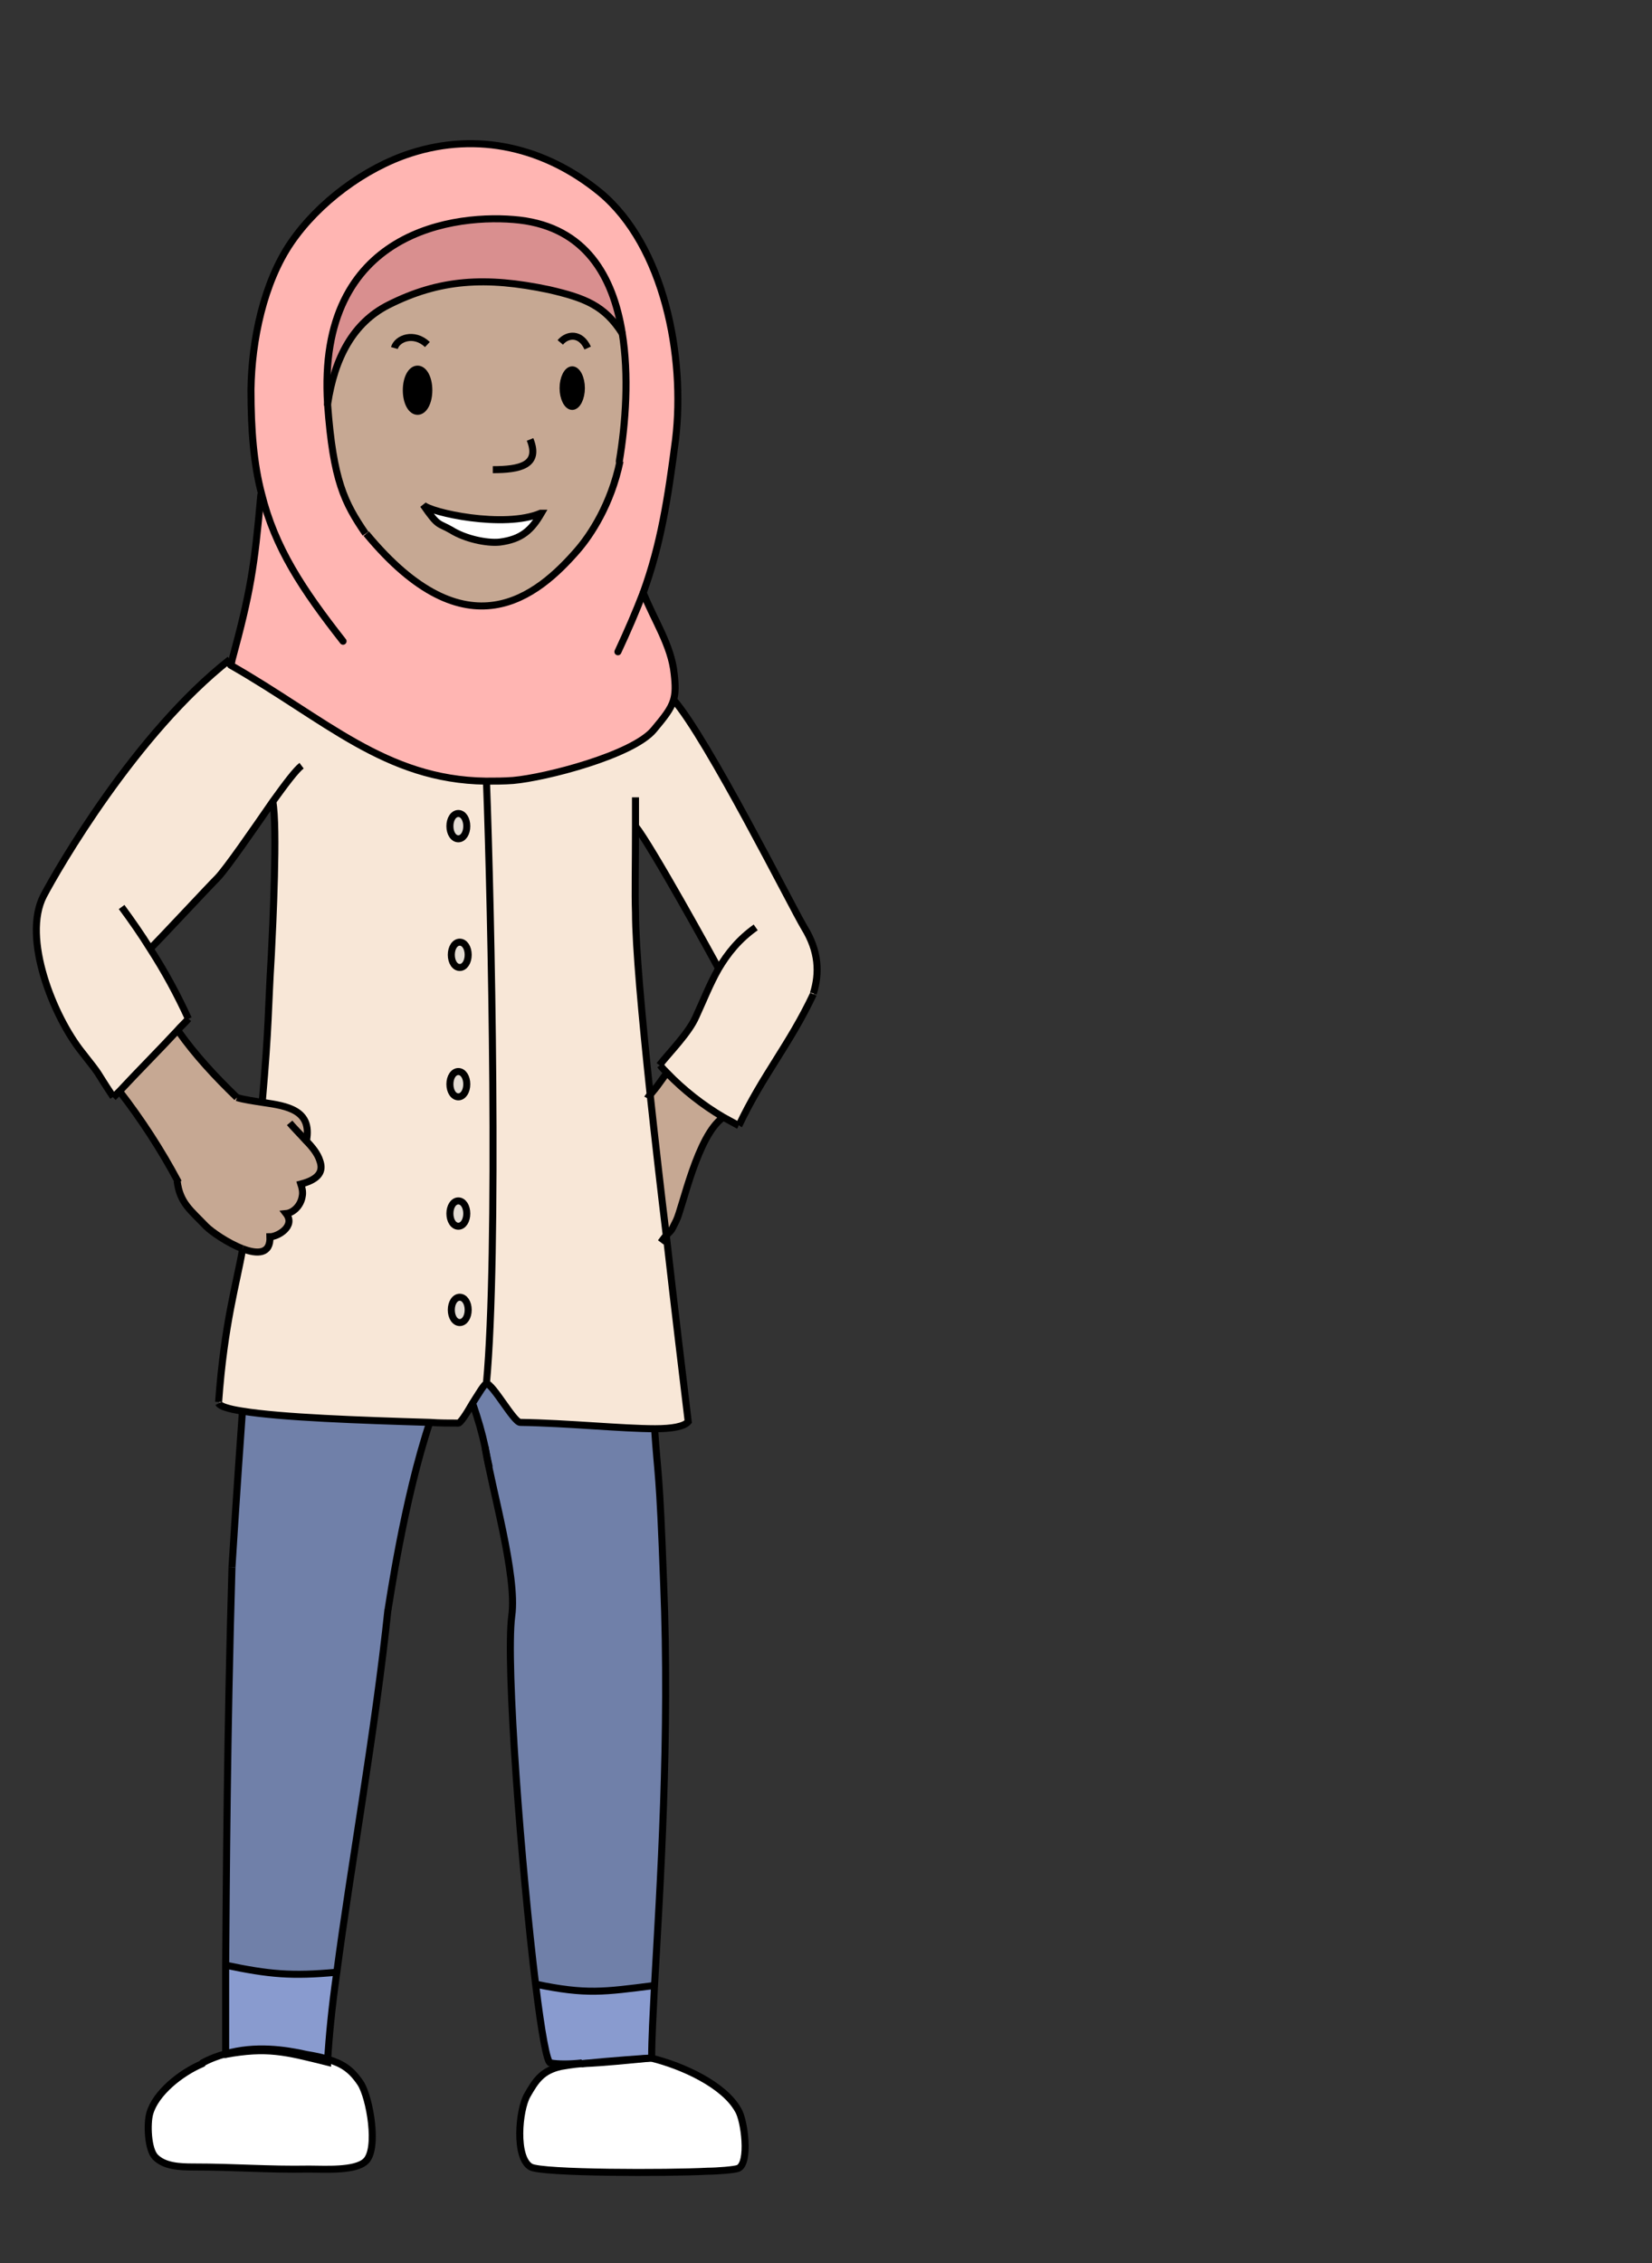 <?xml version="1.0" encoding="UTF-8"?><svg id="africaModest" xmlns="http://www.w3.org/2000/svg" width="235" height="321.9" viewBox="0 0 235 321.9"><rect x="0" y="0" width="235" height="321.9" fill="#333333" stroke="none"/><defs><style>.cls-1{stroke-linecap:round;stroke-linejoin:round;}.cls-1,.cls-2{fill:none;stroke:#000;}.cls-2{stroke-miterlimit:10;}.cls-3,.cls-4,.cls-5,.cls-6,.cls-7,.cls-8,.cls-9,.cls-10,.cls-11,.cls-12{stroke-width:0px;}.cls-4{fill:#f8e7d7;}.cls-5{fill:#7080a9;}.cls-6{fill:#899bcf;}.cls-7{fill:#c6a893;}.cls-8{fill:#d98f8f;}.cls-9{fill:#919eb2;}.cls-10{fill:#fff;}.cls-11{fill:#e4dcd3;}.cls-12{fill:#ffb5b2;}</style></defs><path class="cls-4" d="M45.5,165.1c.5,1.4,0,2.6-2.7,3.3.2.6.3,1.2.2,1.7-.2,1.4-1.3,2.4-2.3,2.5,1.4,1.8-1.2,3.3-2.3,3.3.1,2.5-1.8,2.5-3.9,1.7-.8,4.7-2.6,10.5-3.4,21.7.2.4,1.5.8,3.4,1.1,5.5.9,16.6,1.3,26.7,1.6,1.4,0,2.7,0,4,.1.3,0,1.2-1.4,2-2.8.9-1.4,1.7-2.8,2-2.8,1.7-18.2.6-66.9,0-85.6h0c-14.3-.2-22.8-8.8-36.3-16.5,0-.2.1-.5.2-.7h-.3c-13.4,10.4-24.5,29.7-26.5,33.5-3.1,6,1.4,17.2,5.5,22.3,3,3.8,1.6,2.1,4.4,6.3l.9-.9c2.8-2.9,5.5-5.8,8.2-8.6.5-.6,1.1-1.1,1.6-1.7-1.6-3.5-3.4-6.8-5.4-9.9,1.8-1.8,8.3-8.8,9.7-10.2,1.3-1.3,4.8-6.6,7.8-10.8.7,3.5,0,17.8-.2,21.8-.5,8.2-.3,9.6-1.3,21,3.5.5,7,1.1,6.2,5.4.9.9,1.7,1.9,2,2.9ZM64.1,117.5c0-1,.5-1.8,1.2-1.8s1.2.8,1.2,1.8-.5,1.8-1.2,1.8-1.2-.8-1.2-1.8ZM65.2,156c-.6,0-1.2-.8-1.2-1.8s.5-1.8,1.2-1.8,1.2.8,1.2,1.8-.5,1.8-1.2,1.8ZM65.2,174.4c-.6,0-1.2-.8-1.2-1.8s.5-1.8,1.2-1.8,1.2.8,1.2,1.8-.5,1.8-1.2,1.8ZM64.2,135.8c0-1,.5-1.8,1.2-1.8s1.2.8,1.2,1.8-.5,1.8-1.2,1.8-1.2-.8-1.2-1.8ZM64.2,186.3c0-1,.5-1.8,1.2-1.8s1.2.8,1.2,1.8-.5,1.8-1.2,1.8-1.2-.8-1.2-1.8Z"/><path class="cls-7" d="M43.5,162.2c.9-4.3-2.7-4.9-6.2-5.4-1.3-.2-2.6-.4-3.7-.7-3-2.9-5.9-6-8.3-9.4l-.2-.2c-2.7,2.9-5.5,5.7-8.2,8.6h0c3.1,4.1,5.9,8.3,8.3,12.8h0c.3,3.1,1.9,4.1,4.1,6.4.8.8,3.1,2.4,5.2,3.2h0c2.1.8,4,.8,3.9-1.7,1.2,0,3.7-1.4,2.3-3.3,1-.2,2.2-1.1,2.3-2.5,0-.5,0-1.1-.2-1.7,2.7-.7,3.2-2,2.7-3.3-.3-1-1.2-2-2-2.9Z"/><path class="cls-10" d="M21.2,300.7c-.4,1.4-.3,5.1.8,6.2,1.3,1.3,3.4,1.4,5.4,1.4,6.1,0,10.4.4,16.5.3,2.2,0,6.5.3,8-1.1,1.9-1.7.6-9.1-.7-11.1-1.4-2.1-2.7-2.8-4.6-3.4,0,0,0,.2,0,.2-6-1.5-8.6-2.2-14.6-1.1,0,.1,0,.1,0,0,0,0,0,0,0,0h0c-1.1.3-2.2.7-3.3,1.3-3.1,1.3-6.7,4.2-7.5,7.1Z"/><path class="cls-9" d="M32,292.2h0c6-1.1,8.6-.4,14.6,1.1,0,0,0-.2,0-.2-.9-.3-1.9-.5-3.1-.7-3.1-.7-7.3-1.3-11.5-.1Z"/><path class="cls-6" d="M32.1,279.6c0,7.3,0,11.8,0,12.6,4.3-1.2,8.4-.5,11.5.1,1.2.3,2.2.5,3.1.7.2-3.4.6-7.6,1.3-12.5-6.4.6-9.5.3-15.8-1Z"/><path class="cls-12" d="M37.2,70.4h-.1c-.9,10.3-1.5,13.9-4.1,23.5,0,.2-.1.4-.2.7,13.5,7.7,22,16.3,36.3,16.5,1.3,0,2.6,0,3.9-.1,4.6-.4,17-3.6,20-7.2,1.5-1.8,2.4-2.9,2.8-4.2.3-1,.3-2.1.1-3.8-.4-4-2.9-7.7-4.4-11.5h0c2.5-6.9,3.5-13.3,4.6-21.8,1.4-11.8-1.6-27.5-10.7-35.1-7.8-6.4-17.4-8.7-27-5.6-6.5,2.1-13.1,7-17,12.7s-5.6,13.9-5.7,20.9c0,5.8.4,10.6,1.5,14.8ZM46.6,57.5c-1.6-24.9,18.4-27.2,27.3-26.2,9.4,1.1,13.3,8,14.6,16,1,6.1.5,12.9-.4,18.3-1.3,6.2-4.2,10.5-6,12.6-5.8,6.7-15.8,15-30.1-2.3-3.1-4.5-4.7-7.5-5.4-18.4Z"/><path class="cls-5" d="M33,222.9c-.7,23.8-.8,44.3-.9,56.7,6.2,1.3,9.4,1.6,15.8,1,1.9-14.6,5.5-34.5,7.3-51.8,0-.3,2.2-15.4,6-26.8-10.1-.3-21.2-.7-26.7-1.6-.8,11.1-1.5,22.4-1.5,22.4Z"/><path class="cls-8" d="M73.9,31.3c-8.9-1.1-28.9,1.2-27.3,26.2,1-6.7,3.7-11.6,8.6-14.1,7.3-3.7,13.9-4.1,22.9-2.2,5.2,1.1,7.9,2.3,10.4,6.2-1.3-8-5.3-14.9-14.6-16Z"/><path class="cls-7" d="M46.6,57.5c.8,10.9,2.4,14,5.4,18.4,14.4,17.3,24.3,9,30.1,2.3,1.7-2,4.7-6.4,6-12.6.8-5.4,1.4-12.1.4-18.3-2.5-3.9-5.2-5-10.4-6.2-9-1.9-15.6-1.5-22.9,2.2-4.9,2.5-7.6,7.4-8.6,14.1ZM57.8,55.5c0-1.7.7-3,1.6-3s1.6,1.3,1.6,3-.7,3-1.6,3-1.6-1.3-1.6-3ZM64.2,75.5c-1.8-1.2-1.8-.4-4-3.6,1.1,1.1,11.5,3.4,16.7,1.2-1.4,2.4-2.8,3.7-5.9,4.1-1.9.3-5-.5-6.9-1.7ZM80.1,55.2c0-1.4.6-2.6,1.3-2.6s1.3,1.2,1.3,2.6-.6,2.6-1.3,2.6-1.3-1.2-1.3-2.6Z"/><path class="cls-3" d="M59.4,52.5c-.9,0-1.6,1.3-1.6,3s.7,3,1.6,3,1.6-1.3,1.6-3-.7-3-1.6-3Z"/><path class="cls-10" d="M60.2,71.8c2.2,3.2,2.1,2.5,4,3.6,1.9,1.2,5,1.9,6.9,1.7,3.1-.4,4.5-1.7,5.9-4.1-5.2,2.2-15.7-.1-16.7-1.2Z"/><path class="cls-11" d="M65.2,115.7c-.6,0-1.2.8-1.2,1.8s.5,1.8,1.2,1.8,1.2-.8,1.2-1.8-.5-1.8-1.2-1.8Z"/><path class="cls-11" d="M64.1,154.2c0,1,.5,1.8,1.2,1.8s1.2-.8,1.2-1.8-.5-1.8-1.2-1.8-1.2.8-1.2,1.8Z"/><path class="cls-11" d="M64.1,172.6c0,1,.5,1.8,1.2,1.8s1.2-.8,1.2-1.8-.5-1.8-1.2-1.8-1.2.8-1.2,1.8Z"/><path class="cls-11" d="M65.4,134c-.6,0-1.2.8-1.2,1.8s.5,1.8,1.2,1.8,1.2-.8,1.2-1.8-.5-1.8-1.2-1.8Z"/><path class="cls-11" d="M65.4,184.5c-.6,0-1.2.8-1.2,1.8s.5,1.8,1.2,1.8,1.2-.8,1.2-1.8-.5-1.8-1.2-1.8Z"/><path class="cls-5" d="M69,205.8h0c.9,5.7,4.6,18.3,3.8,24-.9,6.9,1.4,36.2,3.4,52.5,7.2,1.5,9.7,1.1,16.8.2.8-14.2,2.2-35.5,1.3-57.4-.6-16.5-.8-14.7-1.3-22.1h0c-4.8,0-12.4-.8-19.2-.9-.9,0-3.9-5.5-4.8-5.5-.3,0-1.1,1.4-2,2.8.8,2.3,1.4,4.5,1.8,6.3Z"/><path class="cls-4" d="M92.5,155.8c-1.2-11.3-2.1-21.2-2.1-26,0-2.8,0-6.8,0-12.3h0c2.3,2.9,11,18.7,11.9,20.4-1.2,2.1-2.1,4.4-3.2,6.8-1,2.3-3.7,5-5.2,6.9.3.4.7.8,1,1.1,2.3,2.4,5.1,4.6,8,6.3.7.4,1.5.8,2.2,1.2,3.4-7.2,7.2-11.5,10.6-18.7,1-2.9.8-6-1.3-9.4-1.8-3-13.7-26.8-18.6-32.4-.4,1.4-1.3,2.4-2.8,4.2-3,3.6-15.3,6.8-20,7.2-1.4.1-2.7.2-3.9.1h0c.7,18.7,1.7,67.4,0,85.6.9,0,3.9,5.5,4.8,5.5,6.7,0,14.3.9,19.2.9,2.4,0,4.2-.3,4.7-1-.7-5.9-1.9-15.7-3.1-26.3-.8-6.6-1.6-13.6-2.3-20.1Z"/><path class="cls-10" d="M75,298.1c-1.2,2.1-1.8,8.9.5,10.2,1.6.9,19.6.9,25.2.6,1.3,0,3.8-.2,4.3-.4,1.7-.7.9-6.9,0-8.3-2-3.6-7.9-6.3-12.4-7.4h0c-3.2.3-6.8.7-9.9.8,0,0,0,0,0,0-1.3.1-2.4.3-3,.4-2.7.6-3.6,2-4.8,4.1Z"/><path class="cls-6" d="M76.3,282.3c.8,6.6,1.6,11.1,2.1,11.1,1.1.2,2.7.2,4.5,0,0,0,0,0,0,0,3.9-.4,9.5-.8,9.9-.8h0c0-2.7.2-6.2.4-10.2-7.2.9-9.6,1.2-16.8-.2Z"/><path class="cls-3" d="M81.4,52.6c-.7,0-1.3,1.2-1.3,2.6s.6,2.6,1.3,2.6,1.3-1.2,1.3-2.6-.6-2.6-1.3-2.6Z"/><path class="cls-10" d="M82.8,293.5c3-.1,6.6-.5,9.9-.8-.4,0-6,.4-9.9.8Z"/><path class="cls-7" d="M92.5,155.8c.7,6.5,1.5,13.5,2.3,20.1,1-1.1.6-.4,1.5-2.2.9-1.8,3-12.2,6.7-14.7-3-1.7-5.7-3.8-8-6.3l-.2.2c-1.6,2.2-.9,1.3-2.2,2.9Z"/><path class="cls-2" d="M88.2,65.6c-1.3,6.2-4.2,10.5-6,12.6-5.8,6.7-15.8,15-30.1-2.3"/><path class="cls-2" d="M83.6,49.5c-1-2.2-2.9-2-3.9-.8"/><path class="cls-2" d="M60.8,49c-1.9-1.8-4.3-.9-4.7.5"/><path class="cls-2" d="M80.1,55.2c0,1.4.6,2.6,1.3,2.6s1.3-1.2,1.3-2.6-.6-2.6-1.3-2.6-1.3,1.2-1.3,2.6Z"/><path class="cls-2" d="M57.8,55.5c0,1.7.7,3,1.6,3s1.6-1.3,1.6-3-.7-3-1.6-3-1.6,1.3-1.6,3Z"/><path class="cls-2" d="M75.4,62.5c1.5,3.7-1.5,4.3-5.3,4.3"/><path class="cls-2" d="M76.9,73c-5.2,2.2-15.7-.1-16.7-1.2,2.2,3.2,2.1,2.5,4,3.6,1.9,1.2,5,1.9,6.9,1.7,3.1-.4,4.5-1.7,5.9-4.1Z"/><path class="cls-2" d="M90.4,113.4c0,1.4,0,2.8,0,4.1,0,5.5-.1,9.6,0,12.3,0,4.8.9,14.7,2.1,26,.7,6.5,1.5,13.5,2.3,20.1,1.2,10.6,2.4,20.4,3.1,26.3-.6.7-2.3,1-4.7,1-4.8,0-12.4-.8-19.2-.9-.9,0-3.9-5.5-4.8-5.5-.3,0-1.1,1.4-2,2.8-.8,1.4-1.7,2.8-2,2.8-1.3,0-2.7,0-4-.1-10.1-.3-21.2-.7-26.7-1.6-2-.3-3.2-.7-3.4-1.1"/><path class="cls-2" d="M38.8,114c.7,3.5,0,17.8-.2,21.8-.5,8.2-.3,9.6-1.3,21,0,0,0,.1,0,.2"/><path class="cls-2" d="M102.9,158.9c-3.7,2.5-5.8,12.9-6.7,14.7-.9,1.8-.5,1.1-1.5,2.2-.2.2-.4.5-.7.9"/><path class="cls-2" d="M95.8,99.5c4.9,5.6,16.8,29.4,18.6,32.4,2.1,3.4,2.2,6.5,1.3,9.4"/><path class="cls-2" d="M90.4,117.5c2.3,2.9,11,18.7,11.9,20.4"/><path class="cls-2" d="M107.5,131.9c-2.4,1.7-4,3.7-5.3,5.9-1.2,2.1-2.1,4.4-3.2,6.8-1,2.3-3.7,5-5.2,6.9"/><path class="cls-2" d="M42.9,108.9c-.8.6-2.3,2.6-4.1,5.1-2.9,4.2-6.5,9.4-7.8,10.8-1.4,1.4-7.9,8.4-9.7,10.2,0,0-.2.2-.2.2"/><path class="cls-2" d="M32.7,93.8c-13.4,10.5-24.5,29.8-26.5,33.6-3.1,6,1.4,17.2,5.5,22.3,3,3.8,1.6,2.1,4.4,6.3"/><path class="cls-2" d="M26.8,144.9c-1.6-3.5-3.4-6.8-5.4-9.9-1.3-2.1-2.7-4.1-4.1-6"/><path class="cls-2" d="M34.5,177.6c-2.1-.8-4.4-2.4-5.2-3.2-2.2-2.3-3.7-3.3-4.1-6.4"/><path class="cls-2" d="M41.2,159.7c.5.6,1.4,1.5,2.3,2.5.9.9,1.7,1.9,2,2.9.5,1.4,0,2.6-2.7,3.3.2.6.3,1.2.2,1.7-.2,1.4-1.3,2.4-2.3,2.5,1.4,1.8-1.2,3.3-2.3,3.3.1,2.5-1.8,2.5-3.9,1.7"/><path class="cls-2" d="M33.7,156.1c1,.3,2.4.5,3.7.7,3.5.5,7,1.1,6.2,5.4,0,0,0,0,0,0"/><path class="cls-2" d="M69.6,208.7c-.2-.9-.4-1.8-.6-2.9-.4-1.9-1-4-1.8-6.3"/><path class="cls-2" d="M31.1,199.4c.8-11.2,2.6-17,3.4-21.7h0"/><path class="cls-2" d="M33,222.9s.7-11.4,1.5-22.4c0,0,0-.2,0-.2"/><path class="cls-2" d="M61.2,202.1c-3.8,11.3-5.9,26.5-6,26.8"/><path class="cls-2" d="M105.1,160.1c3.4-7.2,7.2-11.5,10.6-18.7"/><path class="cls-2" d="M69.2,111.1c.7,18.6,1.7,67.3,0,85.6"/><path class="cls-2" d="M32,292.2c6-1.1,8.6-.4,14.6,1.1,0,0,0-.2,0-.2.2-3.4.6-7.6,1.3-12.5,1.9-14.6,5.5-34.5,7.3-51.8"/><path class="cls-2" d="M32,292.2c0,.1,0,.1,0,0,0,0,0,0,0,0Z"/><path class="cls-2" d="M33,222.9c-.7,23.8-.8,44.3-.9,56.7,0,7.3,0,11.8,0,12.6h0"/><path class="cls-2" d="M92.7,292.7c0-2.7.2-6.2.4-10.2.8-14.2,2.2-35.5,1.3-57.4-.6-16.5-.8-14.7-1.3-22.1"/><path class="cls-2" d="M82.8,293.5c3-.1,6.6-.5,9.9-.8"/><path class="cls-2" d="M69,205.8c.9,5.7,4.6,18.3,3.8,24-.9,6.9,1.4,36.2,3.4,52.5.8,6.6,1.6,11.1,2.1,11.1,1.1.2,2.7.2,4.5,0"/><path class="cls-2" d="M31.8,279.5c0,0,.2,0,.3,0,6.2,1.3,9.4,1.6,15.8,1,0,0,.2,0,.2,0"/><path class="cls-2" d="M75.9,282.2c.1,0,.2,0,.3,0,7.2,1.5,9.7,1.1,16.8.2,0,0,0,0,0,0"/><path class="cls-2" d="M26.8,144.9c-.5.6-1.1,1.1-1.6,1.7-2.7,2.9-5.5,5.7-8.2,8.6l-.9.9"/><path class="cls-2" d="M93.9,151.5c.3.4.7.8,1,1.1,2.3,2.4,5.1,4.6,8,6.3.7.4,1.5.8,2.2,1.2"/><path class="cls-2" d="M46.6,57.5c.8,10.9,2.4,14,5.4,18.4"/><path class="cls-1" d="M28.8,293.5c-3.1,1.3-6.7,4.2-7.5,7.1-.4,1.4-.3,5.1.8,6.2,1.3,1.3,3.4,1.4,5.4,1.4,6.1,0,10.4.4,16.5.3,2.2,0,6.5.3,8-1.1,1.9-1.7.6-9.1-.7-11.1-1.4-2.1-2.7-2.8-4.6-3.4-.9-.3-1.9-.5-3.1-.7-3.1-.7-7.3-1.3-11.5-.1-1.1.3-2.2.7-3.3,1.3"/><path class="cls-1" d="M82.8,293.5s0,0,0,0"/><path class="cls-2" d="M92.7,292.7c-.4,0-6,.4-9.9.8"/><path class="cls-1" d="M82.8,293.5c-1.3.1-2.4.3-3,.4-2.7.6-3.6,2-4.8,4.1-1.2,2.1-1.8,8.9.5,10.2,1.6.9,19.6.9,25.2.6,1.3,0,3.8-.2,4.3-.4,1.7-.7.9-6.9,0-8.3-2-3.6-7.9-6.3-12.4-7.4h0"/><path class="cls-2" d="M94.7,152.8c-1.6,2.2-.9,1.3-2.2,2.9-.1.1-.3.3-.4.5"/><path class="cls-2" d="M33.7,156.1c-3-2.9-5.9-6-8.3-9.4"/><path class="cls-2" d="M17,155.2c3.1,4,5.9,8.3,8.3,12.8h0c0,0,0,.2.1.3"/><path class="cls-1" d="M88.5,47.4c-2.5-3.9-5.2-5-10.4-6.2-9-1.9-15.6-1.5-22.9,2.2-4.9,2.5-7.6,7.4-8.6,14.1"/><path class="cls-1" d="M46.6,57.5c-1.6-24.9,18.4-27.2,27.3-26.2,9.4,1.1,13.3,8,14.6,16,1,6.1.5,12.9-.4,18.3"/><path class="cls-1" d="M87.9,92.7c1.4-3,2.6-5.8,3.6-8.4,2.5-6.9,3.5-13.3,4.6-21.8,1.4-11.8-1.6-27.5-10.7-35.1-7.8-6.4-17.4-8.7-27-5.6-6.5,2.1-13.1,7-17,12.7s-5.6,13.9-5.7,20.9c0,5.8.4,10.6,1.5,14.8,1.9,7.7,5.8,13.6,11.6,21"/><path class="cls-1" d="M37.1,70.4c-.9,10.3-1.5,13.9-4.1,23.5,0,.2-.1.4-.2.7,13.5,7.7,22,16.3,36.3,16.5,1.3,0,2.6,0,3.9-.1,4.6-.4,17-3.6,20-7.2,1.5-1.8,2.4-2.9,2.8-4.2.3-1,.3-2.1.1-3.8-.4-4-2.9-7.7-4.4-11.5"/><path class="cls-2" d="M66.4,117.5c0,1-.5,1.8-1.2,1.8s-1.2-.8-1.2-1.8.5-1.8,1.2-1.8,1.2.8,1.2,1.8Z"/><path class="cls-2" d="M66.6,135.8c0,1-.5,1.8-1.2,1.8s-1.2-.8-1.2-1.8.5-1.8,1.2-1.8,1.2.8,1.2,1.8Z"/><path class="cls-2" d="M66.4,154.2c0,1-.5,1.8-1.2,1.8s-1.2-.8-1.2-1.8.5-1.8,1.2-1.8,1.2.8,1.2,1.8Z"/><path class="cls-2" d="M66.4,172.6c0,1-.5,1.8-1.2,1.8s-1.2-.8-1.2-1.8.5-1.8,1.2-1.8,1.2.8,1.2,1.8Z"/><path class="cls-2" d="M66.6,186.3c0,1-.5,1.8-1.2,1.8s-1.2-.8-1.2-1.8.5-1.8,1.2-1.8,1.2.8,1.2,1.8Z"/></svg>